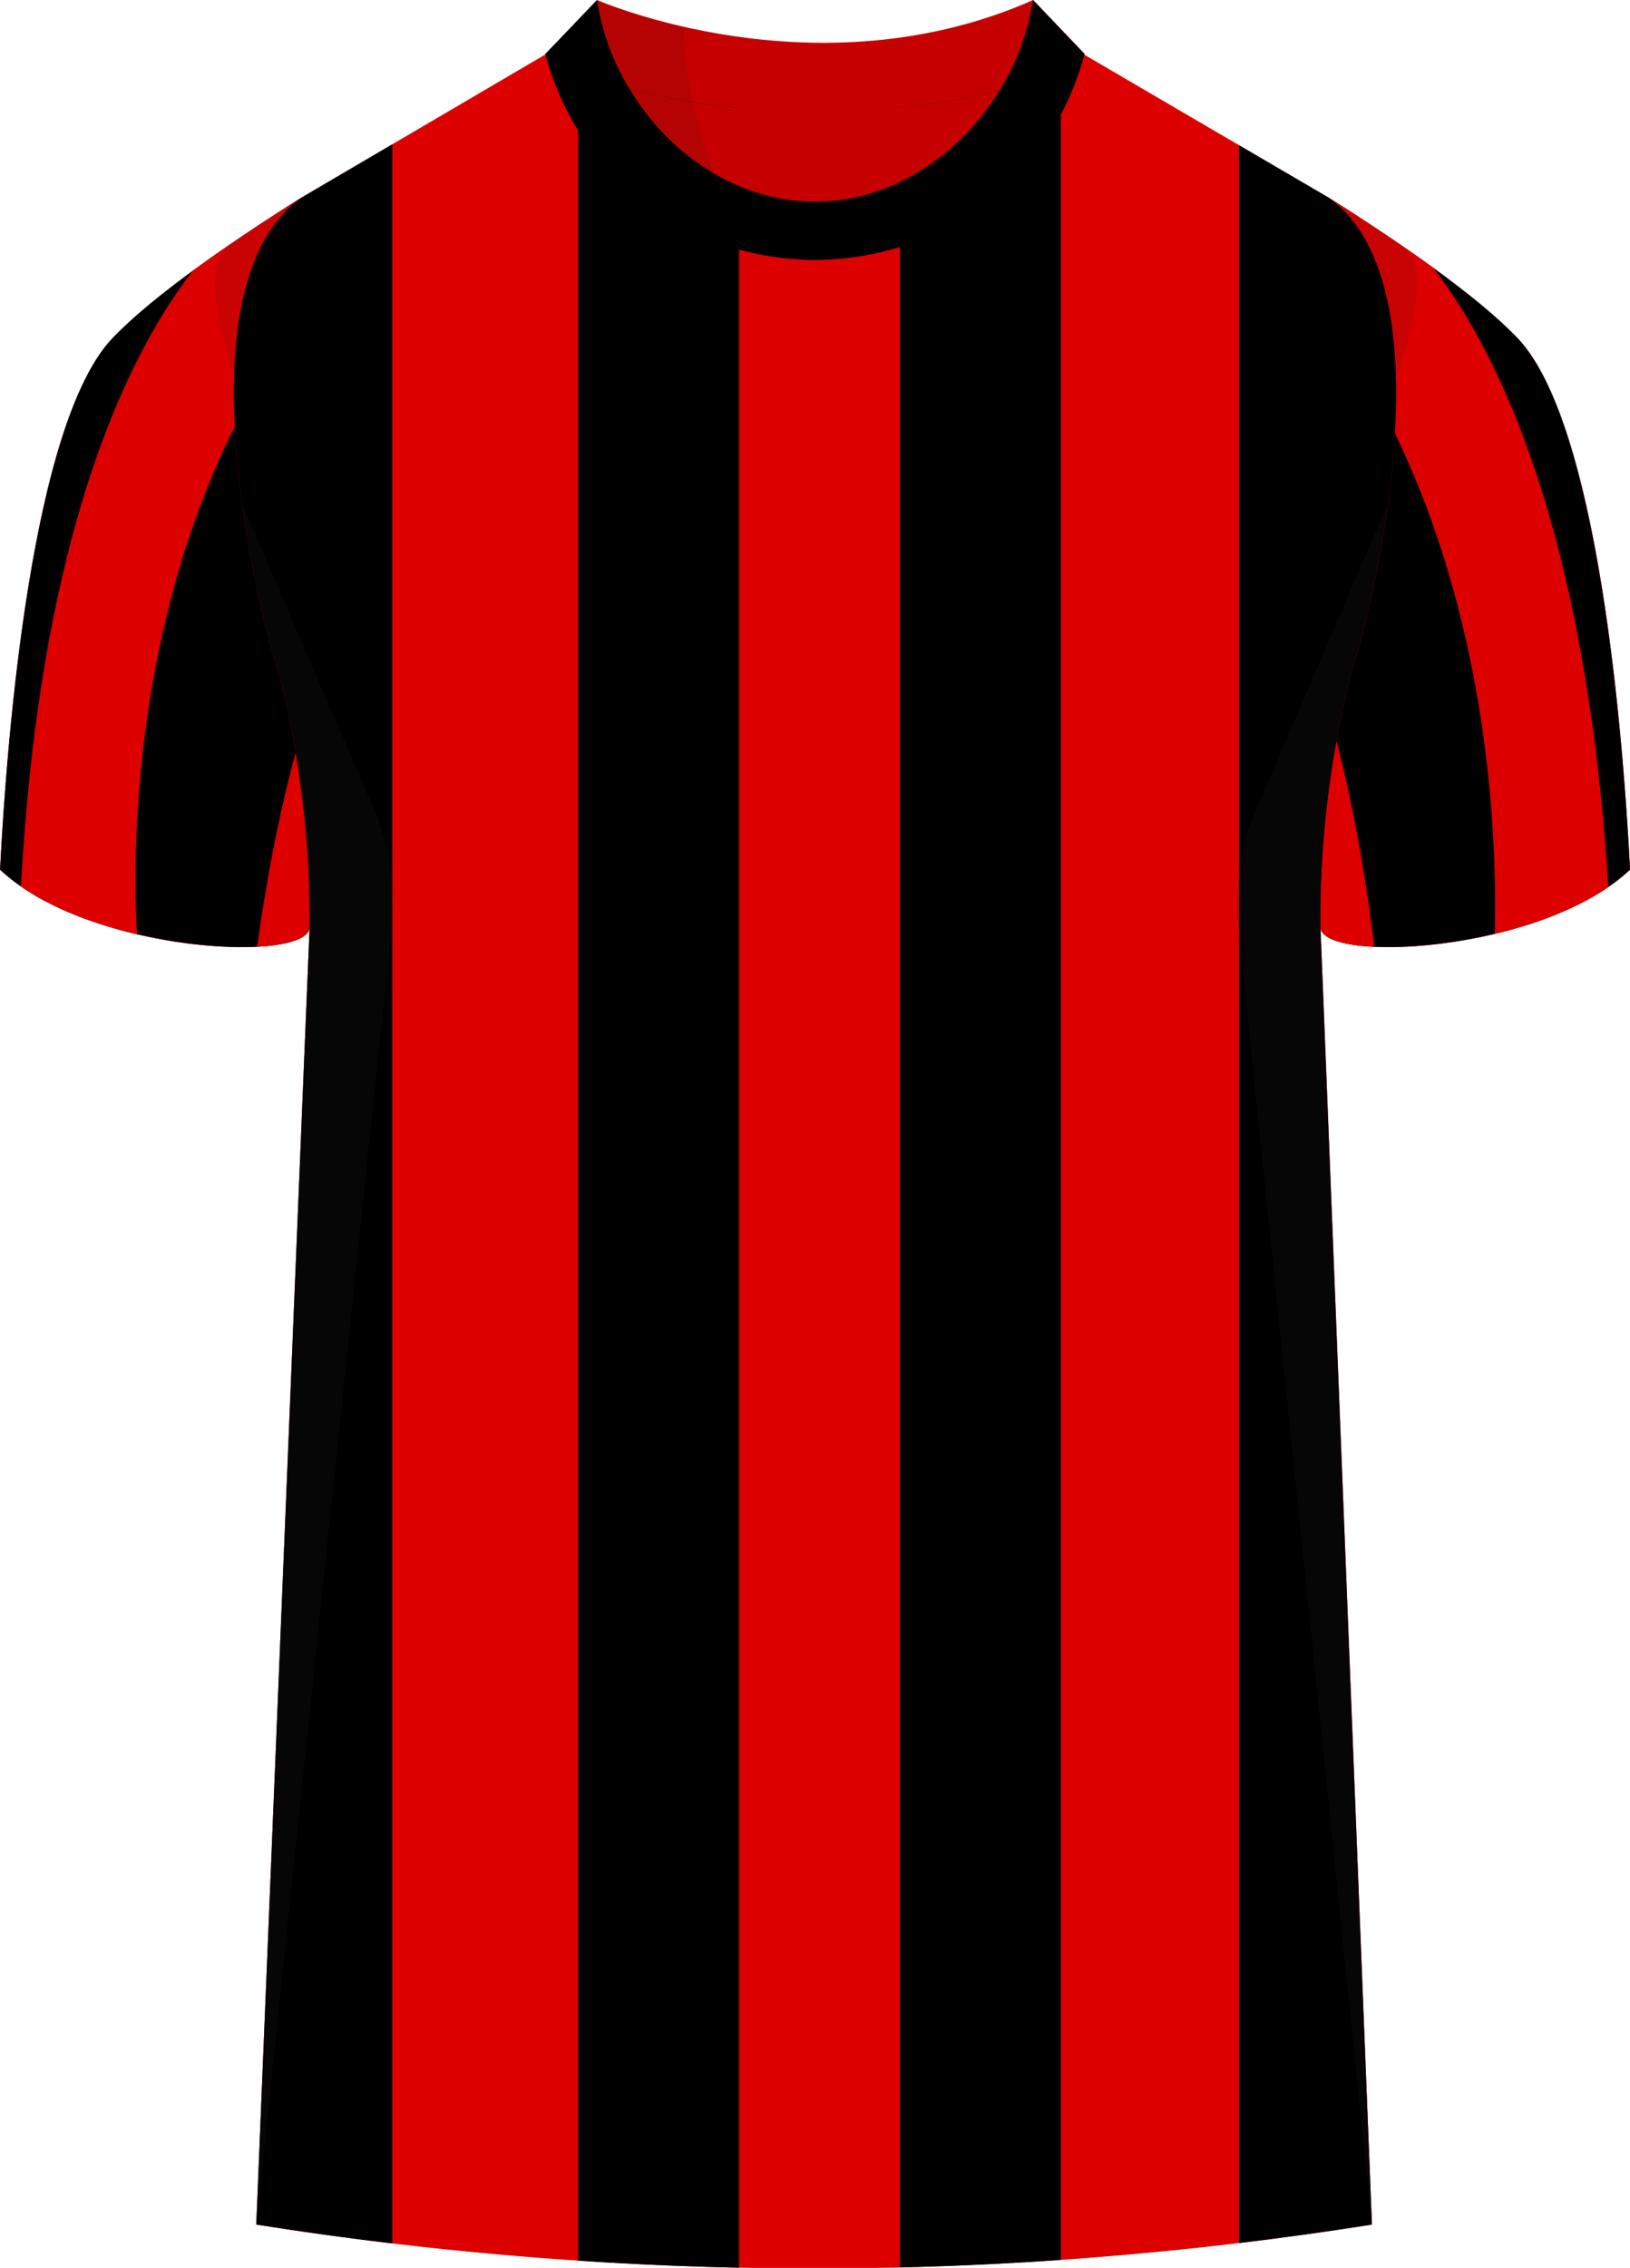 <svg xmlns="http://www.w3.org/2000/svg" viewBox="0 0 359.52 500"><defs><clipPath id="clippath"><path d="M291.25 204.36c.09 8.13 48.73 5.8 68.28-12.63-1.48-28.68-6.87-98.58-24.92-117.3-8.76-9.09-25-20.42-41.69-30.94 29.13 20.49 6.91 98.94 6.91 98.94s-8.95 26.4-8.59 61.93Z" class="cls-2"/></clipPath><clipPath id="clippath-1"><path d="M68.29 204.36c-.08 8.13-48.73 5.8-68.28-12.63 1.47-28.68 6.87-98.58 24.92-117.3 8.76-9.09 24.99-20.42 41.68-30.94-29.13 20.49-6.91 98.94-6.91 98.94s8.95 26.4 8.59 61.93Z" class="cls-2"/></clipPath><clipPath id="clippath-2"><path id="Body" d="m238.54 11.7 54.38 31.8c29.13 20.49 6.91 98.94 6.91 98.94s-8.95 26.4-8.59 61.93l11.35 286.08a786.54 786.54 0 0 1-246.07 0l11.77-286.08c.37-35.53-8.59-61.93-8.59-61.93S37.48 63.99 66.61 43.5l54.21-31.8h117.71Z" class="cls-2"/></clipPath><style>.cls-1{clip-path:url(#clippath)}.cls-2{fill:none}.cls-2,.cls-3,.cls-4,.cls-5,.cls-6,.cls-7{stroke-width:0}.cls-8{clip-path:url(#clippath-1)}.cls-9{clip-path:url(#clippath-2)}.cls-3{opacity:.5}.cls-3,.cls-5{fill:#231f20}.cls-10{isolation:isolate}.cls-11{mix-blend-mode:multiply;opacity:.2}.cls-6{fill:#c60000}.cls-7{fill:#d00}</style></defs><g class="cls-10"><g id="Laag_1" data-name="Laag 1"><g id="Newcastle"><path id="Jersey_Color" d="M292.92 43.49c16.69 10.52 32.92 21.85 41.69 30.94 18.05 18.72 23.45 88.61 24.92 117.3-19.56 18.44-68.2 20.76-68.28 12.63l11.35 286.08a786.54 786.54 0 0 1-246.07 0L68.3 204.36c-.08 8.13-48.73 5.8-68.28-12.63 1.47-28.68 6.87-98.58 24.92-117.3 8.76-9.09 24.99-20.42 41.68-30.94l53.58-31.43L131.6.13s48.24 21.23 96.19 0l10.74 11.56 54.38 31.8Z" class="cls-7" data-name="Jersey Color"/><g id="Sleeves"><path d="M291.25 204.36c.09 8.13 48.73 5.8 68.28-12.63-1.48-28.68-6.87-98.58-24.92-117.3-8.76-9.09-25-20.42-41.69-30.94 29.13 20.49 6.91 98.94 6.91 98.94s-8.95 26.4-8.59 61.93ZM68.29 204.36c-.08 8.13-48.73 5.8-68.28-12.63 1.47-28.68 6.87-98.58 24.92-117.3 8.76-9.09 24.99-20.42 41.68-30.94-29.13 20.49-6.91 98.94-6.91 98.94s8.95 26.4 8.59 61.93Z" class="cls-4"/></g><g class="cls-1"><path d="M355.32 206.13c-6.21-139.22-55.87-162.64-55.87-162.64l-11.04-2.64v23.8c49.26 62.04 40.82 150.34 40.82 150.34l26.08-8.87ZM306.32 248.13c-6.21-139.22-55.87-162.64-55.87-162.64l-11.04-2.64v23.8c49.26 62.04 40.82 150.34 40.82 150.34l26.08-8.87Z" class="cls-7"/></g><g class="cls-8"><path d="M60.23 43.39S10.57 65.97 4.37 200.26l26.08 8.55S22.01 123.64 71.27 63.8l.39-23.26-11.42 2.85ZM108.58 91.84s-49.66 23.41-55.87 162.64l26.08 8.87s-8.44-88.3 40.82-150.34l.39-24.12-11.42 2.96Z" class="cls-7"/></g><g class="cls-9"><g><path d="M198.5.5h35.49v510.83H198.5zM127.52.5h35.49v510.83h-35.49zM273.3.5h35.49v510.83H273.3zM51.03.5h35.49v510.83H51.03z" class="cls-4"/></g></g><g id="Collar"><g id="Collar-2" data-name="Collar"><g><path d="M227.89 0c-47.95 21.23-96.19 0-96.19 0l-11.4 11.93s17.44 12.57 60.3 12.59c41.56-.02 57.7-11.83 58.66-12.59L227.9 0Z" class="cls-6"/><path d="M179.76 44.46c-17.16 0-32.32-10.48-40.97-24.93 9.66 2.65 23.39 4.98 41.81 4.98 17.62 0 30.67-2.14 39.93-4.64-8.69 14.27-23.74 24.59-40.77 24.59Z" class="cls-6"/></g><path d="M227.83 0c-3.51 23.5-23.8 44.46-48.07 44.46S135.21 23.5 131.69 0l-11.43 11.93c8.29 30.12 33.85 45.24 59.49 45.39 25.64-.14 51.2-15.27 59.49-45.39L227.81 0Z" class="cls-4"/></g></g><g id="Shading" class="cls-11"><path d="M67.69 217.79c3.28-42.1-8-75.36-8-75.36s-3.92-13.84-6.31-31.41l29.42 68.13c2.77 6.4 4.43 17.31 3.71 24.25L56.53 490.44 67.7 217.78ZM291.85 217.79c-3.28-42.1 8-75.36 8-75.36s3.92-13.84 6.31-31.41l-29.42 68.13c-2.77 6.4-4.43 17.31-3.71 24.25l29.57 287.04-10.75-272.66Z" class="cls-5"/><path d="M50.44 54.11c5.17-3.55 10.65-7.13 16.17-10.62-10.67 7.5-14.45 22.78-14.95 39.13 0 0-8.61-23.09-1.22-28.52ZM309.63 54.47a537.69 537.69 0 0 0-16.71-10.98c10.67 7.5 14.61 22.78 15.12 39.13 0 0 8.98-22.73 1.59-28.16ZM157.46 38.25C151 33.74 137.29 26.04 131.6.13c0 0 7.46 3.28 19.43 5.98 0 0-.96 11.79 6.43 32.14Z" class="cls-3"/></g></g></g></g></svg>